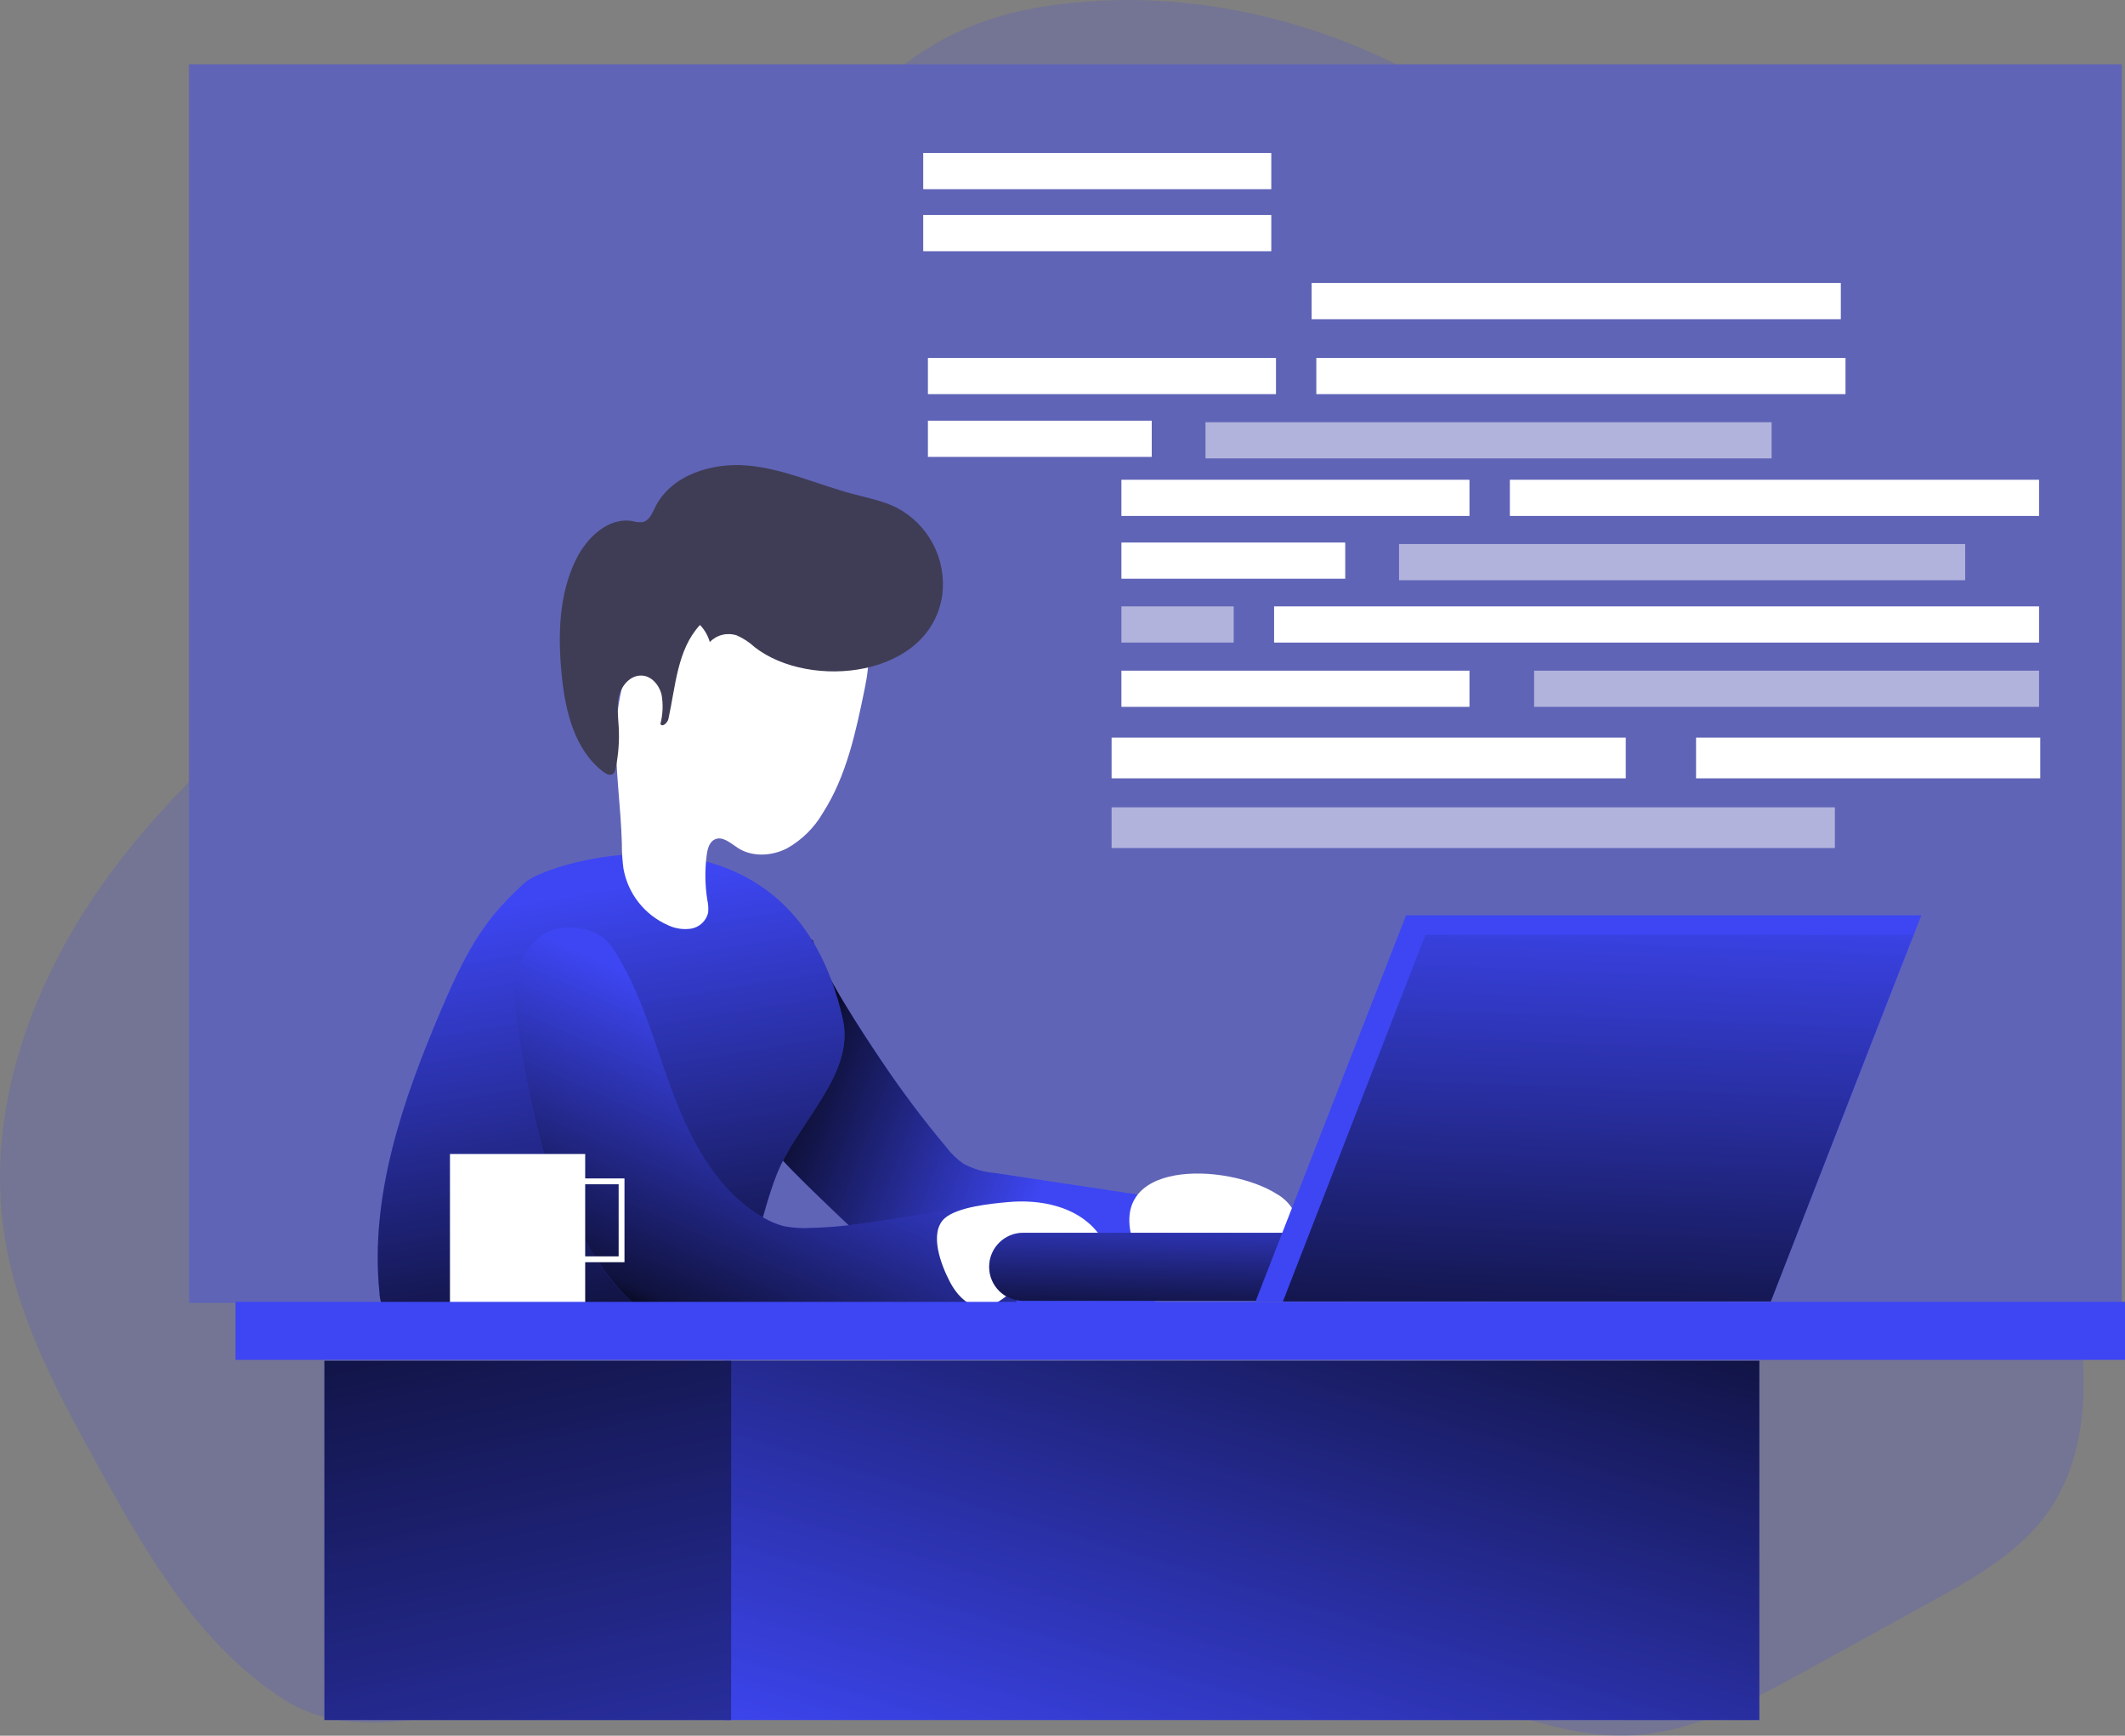 <svg width="1200" height="980" viewBox="0 0 1200 980" fill="none" xmlns="http://www.w3.org/2000/svg">
    <rect x="0" y="0" width="1200" height="980" fill="#808080" stroke="none"/>
    <path opacity="0.48" d="M1198.2 36.292H106.704V735.744H1198.2V36.292Z" fill="#3d46f2"/>
    <path opacity="0.18" d="M1176.6 786.807C1175.81 809.714 1170.56 833.034 1157.74 852.02C1141.59 875.93 1115.37 890.73 1089.97 904.645L1017.95 944.298C986.386 961.692 953.116 979.499 917.136 980C891.675 980.383 867.04 971.981 842.552 964.935C728.186 931.915 607.721 927.287 489.495 935.63C428.938 939.905 368.675 947.423 308.678 956.474C260.675 963.608 203.065 987.341 159.776 959.245C112.627 928.584 83.689 878.937 57.05 830.734C33.859 788.9 10.343 746.034 2.682 698.833C-9.106 625.896 19.125 550.983 63.297 491.725C76.582 474.027 91.086 457.28 106.704 441.606V735.921H1171.8C1175.5 752.619 1177.11 769.711 1176.6 786.807Z" fill="#3d46f2"/>
    <path opacity="0.18" d="M788.507 36.321H510.771C521.224 28.369 532.579 21.68 544.6 16.392C566.554 6.81 590.482 2.535 614.351 0.825C674.407 -3.508 734.64 9.758 788.507 36.321Z" fill="#3d46f2"/>
    <path d="M534.375 647.712C537.081 651.301 540.333 654.445 544.011 657.028C549.479 659.979 555.499 661.766 561.691 662.276L655.754 676.457C656.689 676.521 657.593 676.826 658.376 677.341C658.898 677.908 659.292 678.58 659.531 679.313C659.77 680.045 659.849 680.821 659.761 681.587C660.198 699.206 657.82 716.782 652.718 733.651C652.451 735.031 651.785 736.302 650.803 737.307C649.534 738.167 648.033 738.619 646.501 738.604C614.852 741.287 583.056 740.432 551.319 739.577C545.983 739.652 540.658 739.068 535.465 737.838C526.624 735.361 519.405 729.317 512.745 723.097C498.453 709.801 440.607 656.35 437.1 649.098C432.45 638.708 428.703 627.937 425.902 616.904C422.956 606.29 444.497 604.964 444.055 593.938C443.744 586.313 444.659 578.689 446.766 571.355C448.334 564.814 451.585 558.797 456.196 553.902C459.437 550.953 454.428 530.965 458.907 530.729C464.093 548.418 487.55 583.796 497.746 598.95C509.078 615.845 521.305 632.122 534.375 647.712Z" fill="#3d46f2"/>
    <path d="M534.375 647.712C537.081 651.301 540.333 654.445 544.011 657.028C549.479 659.979 555.499 661.766 561.691 662.276L655.754 676.457C656.689 676.521 657.593 676.826 658.376 677.341C658.898 677.908 659.292 678.58 659.531 679.313C659.77 680.045 659.849 680.821 659.761 681.587C660.198 699.206 657.82 716.782 652.718 733.651C652.451 735.031 651.785 736.302 650.803 737.307C649.534 738.167 648.033 738.619 646.501 738.604C614.852 741.287 583.056 740.432 551.319 739.577C545.983 739.652 540.658 739.068 535.465 737.838C526.624 735.361 519.405 729.317 512.745 723.097C498.453 709.801 440.607 656.35 437.1 649.098C432.45 638.708 428.703 627.937 425.902 616.904C422.956 606.29 444.497 604.964 444.055 593.938C443.744 586.313 444.659 578.689 446.766 571.355C448.334 564.814 451.585 558.797 456.196 553.902C459.437 550.953 454.428 530.965 458.907 530.729C464.093 548.418 487.55 583.796 497.746 598.95C509.078 615.845 521.305 632.122 534.375 647.712Z" fill="url(#paint0_linear_3_113)"/>
    <path d="M296.361 498.358C290.026 504.008 284.116 510.117 278.68 516.637C265.655 532.645 256.991 551.69 248.917 570.677C227.435 621.208 208.723 675.248 214.292 729.878C214.397 733.165 215.286 736.379 216.885 739.253C219.422 742.505 222.984 744.802 226.993 745.768C237.336 749.07 248.387 749.218 259.408 749.306C301.871 749.689 344.394 750.073 386.828 748.009C393.399 747.684 400.354 747.183 405.805 743.469C409.787 740.419 412.964 736.441 415.058 731.882C426.462 710.42 429.792 685.596 438.633 663.013C450.42 633.531 482.835 606.733 475.998 575.659C446.766 443.729 309.739 486.182 296.361 498.358Z" fill="#3d46f2"/>
    <path d="M296.361 498.358C290.026 504.008 284.116 510.117 278.68 516.637C265.655 532.645 256.991 551.69 248.917 570.677C227.435 621.208 208.723 675.248 214.292 729.878C214.397 733.165 215.286 736.379 216.885 739.253C219.422 742.505 222.984 744.802 226.993 745.768C237.336 749.07 248.387 749.218 259.408 749.306C301.871 749.689 344.394 750.073 386.828 748.009C393.399 747.684 400.354 747.183 405.805 743.469C409.787 740.419 412.964 736.441 415.058 731.882C426.462 710.42 429.792 685.596 438.633 663.013C450.42 633.531 482.835 606.733 475.998 575.659C446.766 443.729 309.739 486.182 296.361 498.358Z" fill="url(#paint1_linear_3_113)"/>
    <path d="M488.257 389.07C483.277 413.274 478.061 438.127 464.683 458.971C459.805 467.387 452.751 474.333 444.261 479.077C435.627 483.411 424.665 484 416.591 478.694C412.553 476.07 408.133 471.942 403.742 473.888C400.56 475.333 399.529 479.283 399.087 482.733C397.981 491.206 398.1 499.795 399.44 508.234C399.987 510.611 400.126 513.063 399.853 515.487C399.282 517.73 398.073 519.759 396.374 521.328C394.674 522.898 392.556 523.941 390.276 524.331C385.717 524.997 381.063 524.267 376.927 522.238C370.491 519.359 364.86 514.945 360.524 509.385C356.188 503.824 353.281 497.284 352.055 490.339C351.437 485.648 351.142 480.92 351.171 476.188C350.611 455.197 347.282 434.294 347.959 413.333C348.637 392.371 353.853 370.555 368.086 355.077C376.306 346.649 386.07 339.883 396.847 335.148C412.907 327.482 430.824 322.087 448.387 324.888C455.376 325.992 462.042 328.599 467.928 332.528C473.814 336.457 478.779 341.615 482.481 347.648C491.675 361.769 491.705 372.294 488.257 389.07Z" fill="#ffffff"/>
    <path d="M532.135 335.737C533.332 325.899 531.505 315.93 526.899 307.156C522.293 298.382 515.126 291.219 506.35 286.621C498.541 282.729 489.848 281.078 481.42 278.838C461.677 273.531 442.729 264.745 422.484 262.859C402.24 260.972 378.96 268.077 369.942 286.444C368.292 289.805 366.672 293.873 363.047 294.758C361.067 294.971 359.064 294.791 357.153 294.227C343.627 291.839 331.457 303.396 325.357 315.69C315.515 335.59 315.014 358.792 317.165 380.874C319.14 401.304 324.355 423.386 340.74 435.827C342.36 437.066 344.747 438.186 346.309 436.859C347.024 436.112 347.47 435.147 347.576 434.118C349.224 426.371 349.839 418.44 349.403 410.532C349.079 404.636 348.136 398.386 349.668 392.578C351.201 386.77 356.122 381.257 362.133 381.434C367.703 381.434 372.182 386.623 373.567 392.047C374.554 397.57 374.343 403.241 372.948 408.675C373.832 410.886 376.926 408.233 377.457 405.933C381.523 387.419 382.437 366.693 395.285 352.866C397.899 355.573 399.802 358.885 400.825 362.507C402.746 360.516 405.188 359.107 407.871 358.439C410.555 357.772 413.372 357.874 416.001 358.733C419.73 360.357 423.157 362.599 426.138 365.366C457.433 389.807 525.564 382.554 532.135 335.737Z" fill="#3F3D56"/>
    <path d="M305.378 528.547C295.477 535.741 290.644 548.388 290.349 560.594C290.055 572.799 302.962 650.248 315.132 672.241C324.562 689.34 344.217 733.976 374.068 746.299C382.909 749.955 513.599 748.422 574.245 741.847C573.862 727.49 573.155 713.132 572.212 698.774C572.3 696.88 571.727 695.015 570.591 693.497C569.058 691.905 566.878 681.498 564.697 681.498C529.335 681.646 493.679 692.465 458.317 693.291C453.182 693.622 448.025 693.315 442.965 692.377C438.823 691.343 434.852 689.715 431.177 687.542C403.89 672.094 388.802 641.757 378.135 612.246C369.972 589.486 363.401 565.93 351.613 544.674C347.429 537.097 343.686 529.727 335.435 526.395C325.74 522.474 314.366 522.032 305.378 528.547Z" fill="#3d46f2"/>
    <path d="M305.378 528.547C295.477 535.741 290.644 548.388 290.349 560.594C290.055 572.799 302.962 650.248 315.132 672.241C324.562 689.34 344.217 733.976 374.068 746.299C382.909 749.955 513.599 748.422 574.245 741.847C573.862 727.49 573.155 713.132 572.212 698.774C572.3 696.88 571.727 695.015 570.591 693.497C569.058 691.905 566.878 681.498 564.697 681.498C529.335 681.646 493.679 692.465 458.317 693.291C453.182 693.622 448.025 693.315 442.965 692.377C438.823 691.343 434.852 689.715 431.177 687.542C403.89 672.094 388.802 641.757 378.135 612.246C369.972 589.486 363.401 565.93 351.613 544.674C347.429 537.097 343.686 529.727 335.435 526.395C325.74 522.474 314.366 522.032 305.378 528.547Z" fill="url(#paint2_linear_3_113)"/>
    <path d="M569.058 678.727C587.417 676.987 607.809 681.085 619.449 695.384C620.674 696.687 621.476 698.332 621.747 700.101C621.735 701.694 621.242 703.245 620.333 704.553C613.467 715.962 598.556 718.674 586.032 723.185C579.517 725.52 573.297 728.607 567.497 732.383C564.232 734.975 560.456 736.843 556.417 737.867C547.576 739.194 540.239 731.293 536.231 723.392C531.634 714.547 524.444 696.386 533.284 688.014C540.504 681.38 559.982 679.552 569.058 678.727Z" fill="#ffffff"/>
    <path d="M721.084 674.187C724.352 676.046 727.162 678.615 729.306 681.704C730.353 683.268 730.974 685.077 731.108 686.954C731.243 688.83 730.886 690.71 730.072 692.406C728.682 694.496 726.786 696.199 724.562 697.359C708.266 707.059 688.286 708.798 671.784 717.996C668.399 720.458 664.517 722.149 660.41 722.949C657.996 723.002 655.602 722.498 653.415 721.476C651.227 720.453 649.305 718.94 647.797 717.053C644.792 713.299 642.486 709.035 640.99 704.464C621.689 653.756 693.325 656.498 721.084 674.187Z" fill="#ffffff"/>
    <path d="M254.103 651.545H330.455V735.5H254.103V651.545Z" fill="#ffffff"/>
    <path d="M351 667H325V711H351V667Z" stroke="white" stroke-width="3.3" stroke-miterlimit="10"/>
    <path d="M1200 735.037H132.96V767.791H1200V735.037Z" fill="#3d46f2"/>
    <path d="M993.488 768.292H408.87V971.156H993.488V768.292Z" fill="#3d46f2"/>
    <path d="M412.848 768.292H183.203V971.156H412.848V768.292Z" fill="#3d46f2"/>
    <path d="M993.517 768.292H412.73V971.156H993.517V768.292Z" fill="url(#paint3_linear_3_113)"/>
    <path d="M412.848 768.292H183.203V971.156H412.848V768.292Z" fill="url(#paint4_linear_3_113)"/>
    <path d="M577.81 734.477H956.299C966.91 734.477 975.512 725.871 975.512 715.255C975.512 704.639 966.91 696.033 956.299 696.033H577.81C567.199 696.033 558.597 704.639 558.597 715.255C558.597 725.871 567.199 734.477 577.81 734.477Z" fill="#3d46f2"/>
    <path d="M577.81 734.477H956.299C966.91 734.477 975.512 725.871 975.512 715.255C975.512 704.639 966.91 696.033 956.299 696.033H577.81C567.199 696.033 558.597 704.639 558.597 715.255C558.597 725.871 567.199 734.477 577.81 734.477Z" fill="url(#paint5_linear_3_113)"/>
    <path d="M794 516.81L1085 516.81L1000 734.81L709 734.81L794 516.81Z" fill="#3d46f2"/>
    <path d="M804.959 527.81L1080.48 527.81L1000 734.81L724.48 734.81L804.959 527.81Z" fill="url(#paint6_linear_3_113)"/>
    <path opacity="0.51" d="M1036.16 455.816H627.729V478.812H1036.16V455.816Z" fill="#ffffff"/>
    <path d="M918.079 416.458H627.729V439.454H918.079V416.458Z" fill="#ffffff"/>
    <path d="M1152.14 416.458H957.772V439.454H1152.14V416.458Z" fill="#ffffff"/>
    <path d="M1151.47 270.878H852.63V291.308H1151.47V270.878Z" fill="#ffffff"/>
    <path opacity="0.51" d="M1109.74 307.169H790.04V327.6H1109.74V307.169Z" fill="#ffffff"/>
    <path d="M829.822 270.878H633.269V291.308H829.822V270.878Z" fill="#ffffff"/>
    <path d="M1151.47 342.371H719.493V362.801H1151.47V342.371Z" fill="#ffffff"/>
    <path opacity="0.51" d="M696.685 342.371H633.269V362.801H696.685V342.371Z" fill="#ffffff"/>
    <path opacity="0.51" d="M1151.47 378.663H866.333V399.093H1151.47V378.663Z" fill="#ffffff"/>
    <path d="M829.822 378.663H633.269V399.093H829.822V378.663Z" fill="#ffffff"/>
    <path d="M759.658 306.314H633.269V326.745H759.658V306.314Z" fill="#ffffff"/>
    <path d="M1042.17 202.097H743.333V222.528H1042.17V202.097Z" fill="#ffffff"/>
    <path opacity="0.51" d="M1000.44 238.389H680.743V258.82H1000.44V238.389Z" fill="#ffffff"/>
    <path d="M720.554 202.097H524.002V222.528H720.554V202.097Z" fill="#ffffff"/>
    <path d="M1039.52 159.791H740.681V180.221H1039.52V159.791Z" fill="#ffffff"/>
    <path d="M717.902 121.405H521.35V141.836H717.902V121.405Z" fill="#ffffff"/>
    <path d="M717.902 86.381H521.35V106.812H717.902V86.381Z" fill="#ffffff"/>
    <path d="M650.39 237.534H524.002V257.965H650.39V237.534Z" fill="#ffffff"/>
    <defs>
        <linearGradient id="paint0_linear_3_113" x1="440.695" y1="612.776" x2="588.79" y2="669.188" gradientUnits="userSpaceOnUse">
            <stop offset="0.01"/>
            <stop offset="0.12" stop-opacity="0.75"/>
            <stop offset="1" stop-opacity="0"/>
        </linearGradient>
        <linearGradient id="paint1_linear_3_113" x1="365.493" y1="776.193" x2="320.514" y2="505.057" gradientUnits="userSpaceOnUse">
            <stop offset="0.01"/>
            <stop offset="0.12" stop-opacity="0.75"/>
            <stop offset="1" stop-opacity="0"/>
        </linearGradient>
        <linearGradient id="paint2_linear_3_113" x1="381.523" y1="761.099" x2="455.604" y2="594.464" gradientUnits="userSpaceOnUse">
            <stop offset="0.01"/>
            <stop offset="0.12" stop-opacity="0.75"/>
            <stop offset="1" stop-opacity="0"/>
        </linearGradient>
        <linearGradient id="paint3_linear_3_113" x1="774.952" y1="628.254" x2="647.955" y2="1054.76" gradientUnits="userSpaceOnUse">
            <stop offset="0.01"/>
            <stop offset="0.12" stop-opacity="0.75"/>
            <stop offset="1" stop-opacity="0"/>
        </linearGradient>
        <linearGradient id="paint4_linear_3_113" x1="251.392" y1="648.479" x2="374.442" y2="1231.75" gradientUnits="userSpaceOnUse">
            <stop offset="0.01"/>
            <stop offset="0.12" stop-opacity="0.75"/>
            <stop offset="1" stop-opacity="0"/>
        </linearGradient>
        <linearGradient id="paint5_linear_3_113" x1="766.259" y1="752.578" x2="767.999" y2="672.329" gradientUnits="userSpaceOnUse">
            <stop offset="0.01"/>
            <stop offset="0.12" stop-opacity="0.75"/>
            <stop offset="1" stop-opacity="0"/>
        </linearGradient>
        <linearGradient id="paint6_linear_3_113" x1="895.95" y1="802.295" x2="907.679" y2="500.441" gradientUnits="userSpaceOnUse">
            <stop offset="0.01"/>
            <stop offset="0.12" stop-opacity="0.75"/>
            <stop offset="1" stop-opacity="0"/>
        </linearGradient>
        <clipPath id="clip0_3_113">
            <rect width="1200" height="980" fill="#ffffff"/>
        </clipPath>
    </defs>
</svg>
